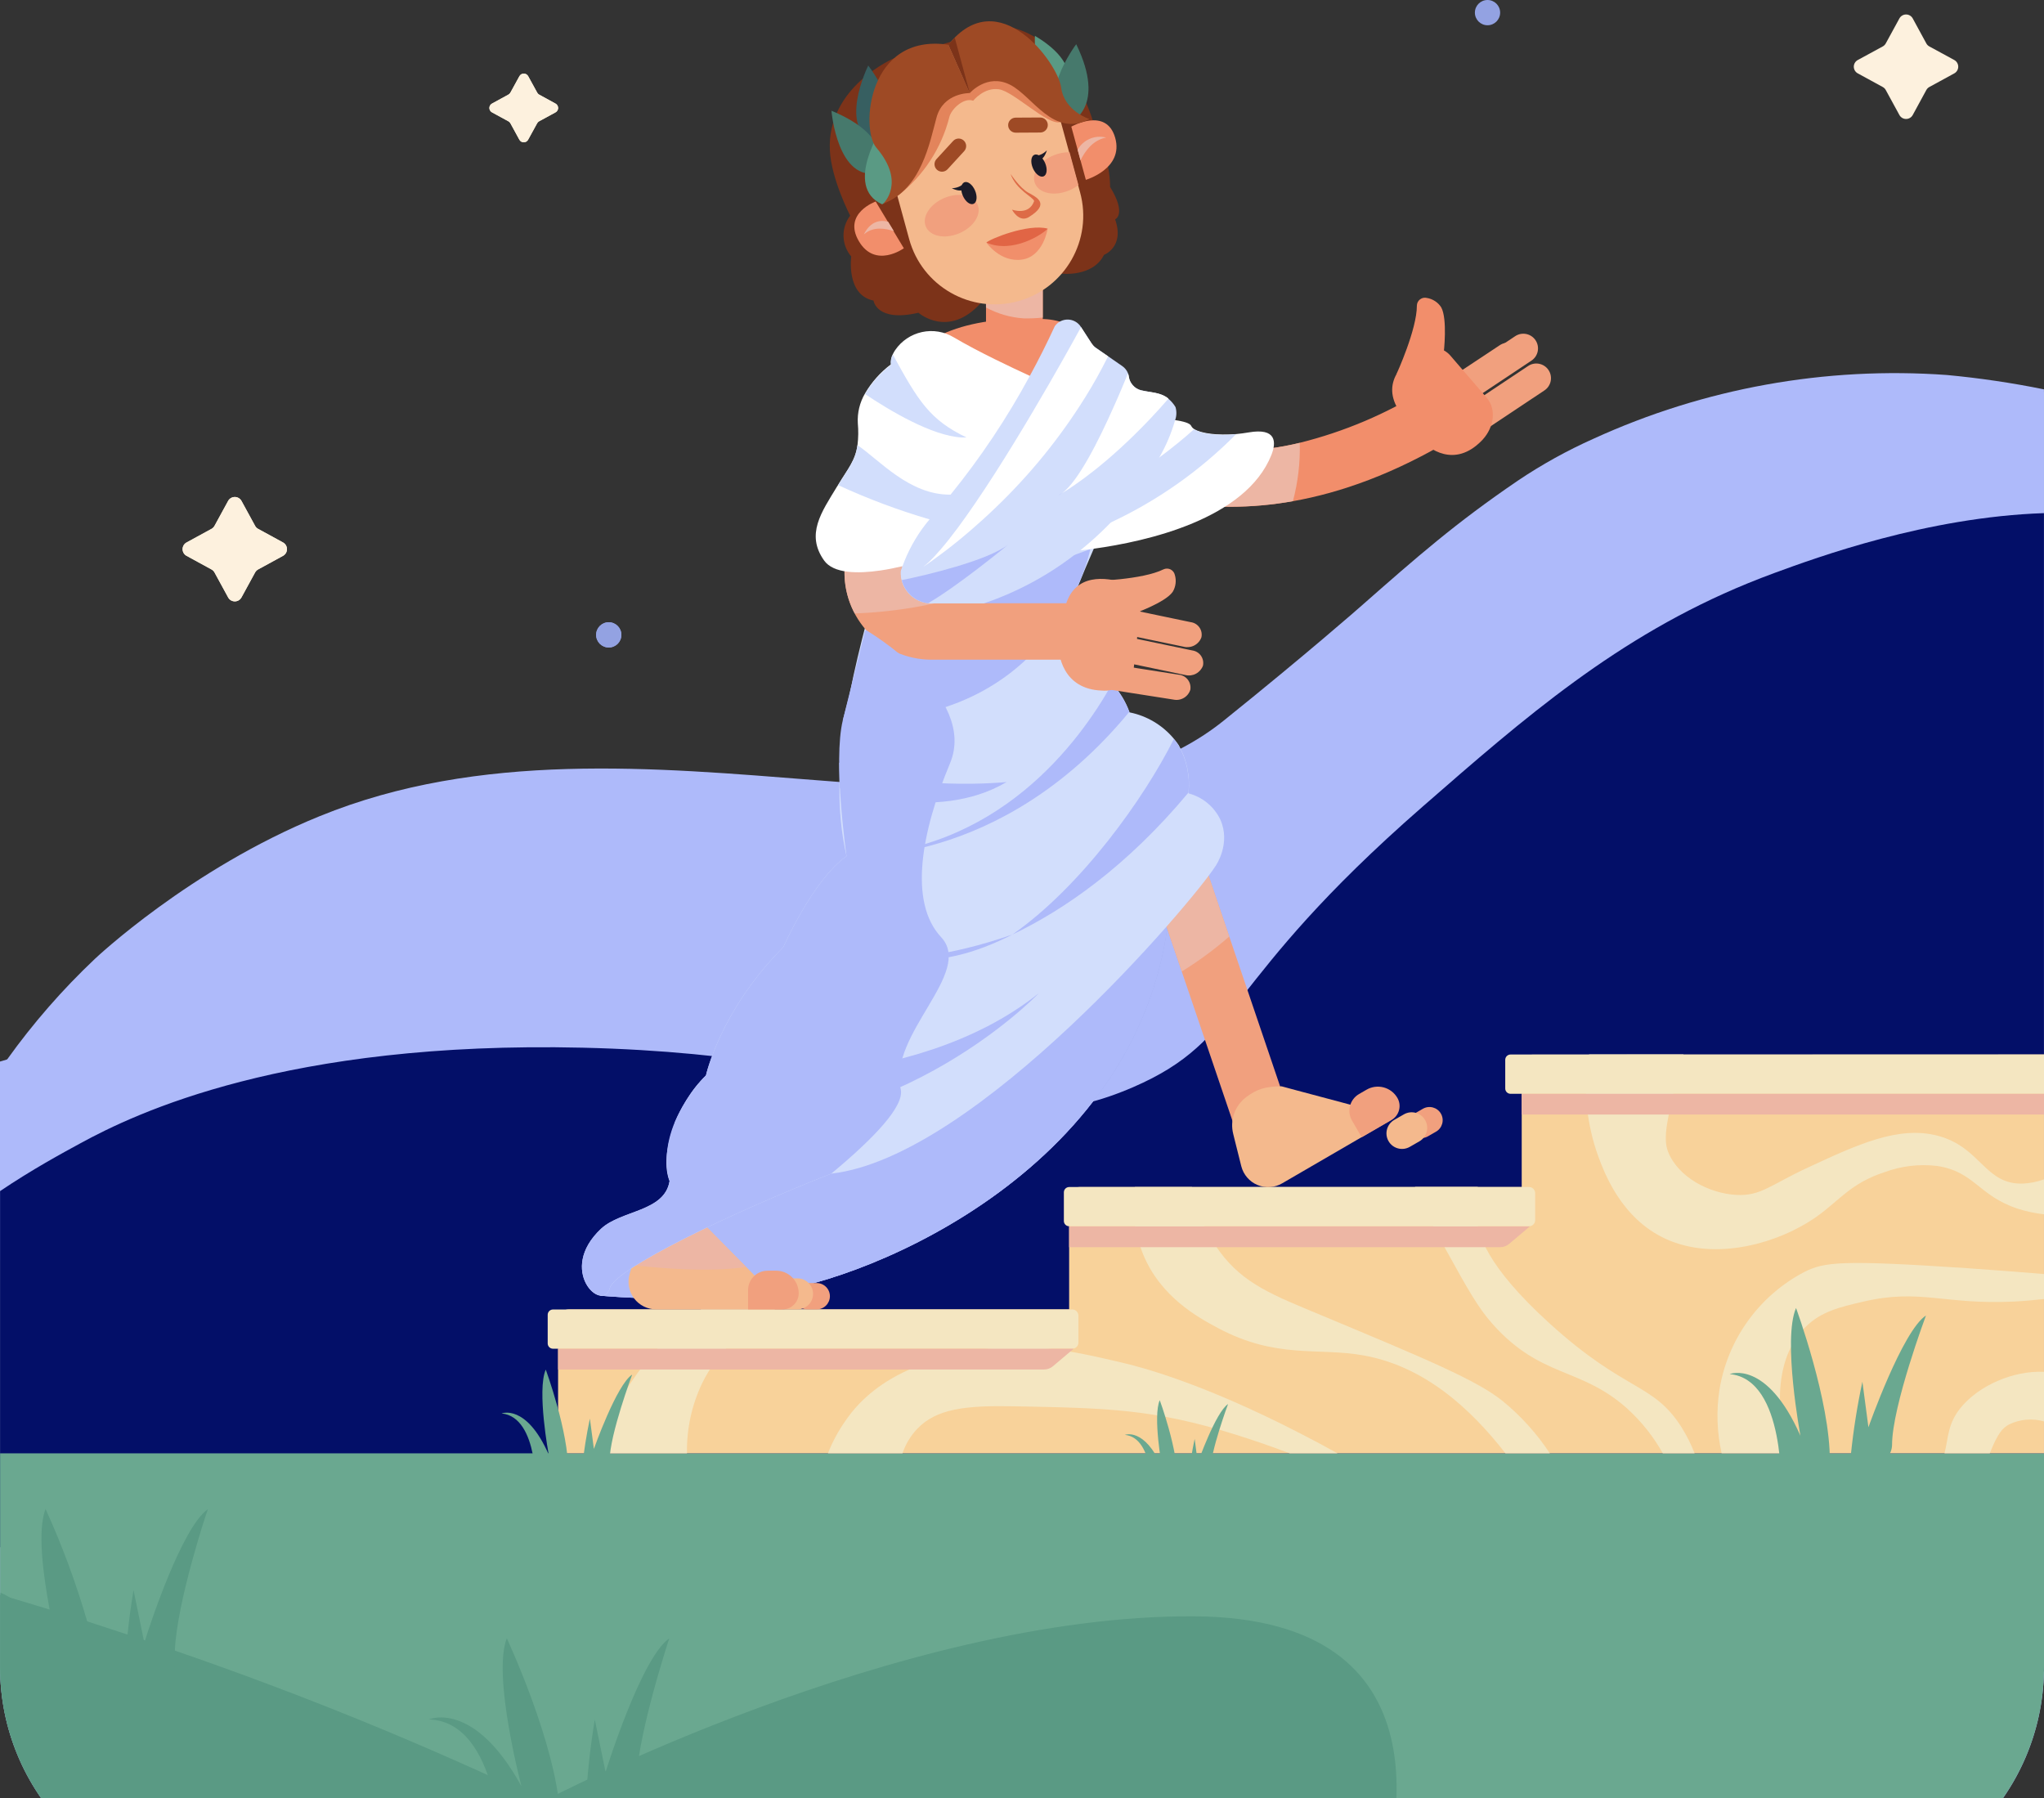 <svg width="299" height="263" viewBox="0 0 299 263" fill="none" xmlns="http://www.w3.org/2000/svg">
<rect x="0" y="0" width="299" height="263" fill="#333333" stroke="none"/>
<path d="M37.755 77.358L41.407 79.352C41.581 79.449 41.725 79.591 41.825 79.762C41.926 79.933 41.979 80.129 41.979 80.327C41.979 80.526 41.926 80.721 41.825 80.892C41.725 81.064 41.581 81.205 41.407 81.302L37.755 83.296C37.572 83.399 37.42 83.551 37.317 83.735L35.323 87.387C35.227 87.562 35.087 87.708 34.915 87.81C34.743 87.912 34.547 87.966 34.348 87.966C34.148 87.966 33.952 87.912 33.781 87.81C33.609 87.708 33.468 87.562 33.373 87.387L31.379 83.735C31.276 83.551 31.124 83.399 30.94 83.296L27.288 81.302C27.113 81.207 26.967 81.066 26.865 80.894C26.763 80.723 26.709 80.527 26.709 80.327C26.709 80.128 26.763 79.932 26.865 79.76C26.967 79.588 27.113 79.448 27.288 79.352L30.94 77.358C31.127 77.259 31.279 77.106 31.379 76.92L33.373 73.268C33.47 73.095 33.611 72.95 33.783 72.85C33.954 72.749 34.149 72.696 34.348 72.696C34.546 72.696 34.742 72.749 34.913 72.85C35.084 72.95 35.226 73.095 35.323 73.268L37.317 76.92C37.416 77.106 37.569 77.259 37.755 77.358Z" fill="#FDF1DE"/>
<path d="M78.857 13.836L81.26 15.151C81.376 15.213 81.473 15.306 81.54 15.419C81.608 15.533 81.644 15.662 81.644 15.794C81.644 15.925 81.608 16.055 81.54 16.168C81.473 16.281 81.376 16.374 81.26 16.436L78.857 17.744C78.736 17.812 78.638 17.913 78.572 18.036L77.257 20.432C77.195 20.548 77.102 20.645 76.989 20.712C76.876 20.779 76.747 20.815 76.615 20.815C76.483 20.815 76.354 20.779 76.241 20.712C76.127 20.645 76.035 20.548 75.972 20.432L74.665 18.036C74.597 17.913 74.496 17.811 74.372 17.744L71.969 16.436C71.853 16.374 71.757 16.281 71.689 16.168C71.622 16.055 71.586 15.925 71.586 15.794C71.586 15.662 71.622 15.533 71.689 15.419C71.757 15.306 71.853 15.213 71.969 15.151L74.372 13.836C74.496 13.769 74.597 13.667 74.665 13.544L75.979 11.148C76.042 11.032 76.135 10.935 76.248 10.868C76.361 10.8 76.49 10.765 76.622 10.765C76.754 10.765 76.883 10.8 76.996 10.868C77.109 10.935 77.202 11.032 77.265 11.148L78.58 13.544C78.643 13.665 78.739 13.767 78.857 13.836Z" fill="#FDF1DE"/>
<path d="M89.049 94.713C90.069 94.713 90.897 93.886 90.897 92.865C90.897 91.845 90.069 91.017 89.049 91.017C88.028 91.017 87.201 91.845 87.201 92.865C87.201 93.886 88.028 94.713 89.049 94.713Z" fill="#93A2E2"/>
<g style="mix-blend-mode:multiply">
<path d="M298.993 56.95V243.934C298.993 244.124 298.993 244.306 298.993 244.496C298.847 253.248 295.268 261.593 289.026 267.731C282.785 273.868 274.381 277.307 265.628 277.306H33.359C24.509 277.298 16.025 273.776 9.772 267.513C3.519 261.251 0.01 252.761 0.016 243.912V156.438C0.33 155.978 0.673 155.496 1.038 154.978C4.839 149.665 9.144 144.731 13.893 140.245C13.893 140.245 27.771 127.098 46.762 119.385C93.464 100.329 149.544 129.041 178.965 105.441C191.155 95.647 198.934 88.803 198.934 88.803C207.48 81.287 212.863 76.561 222.008 70.323C225.522 67.958 229.234 65.901 233.103 64.174C249.282 56.776 267.064 53.571 284.808 54.854C289.57 55.299 294.305 55.999 298.993 56.95Z" fill="#AEBAFA"/>
</g>
<g style="mix-blend-mode:multiply">
<path d="M298.992 57.315V178.423C289.722 186.288 279.818 193.373 269.381 199.605C176.619 254.385 47.455 213.556 0 184.267V155.277L1.023 154.977C8.027 152.932 16.273 150.989 24.629 149.017C37.229 146.052 52.385 142.443 69.915 144.138C83.558 145.431 92.813 149.331 101.373 154.174C115.455 162.15 127.668 172.675 154.459 178.277C172.398 182.046 184.983 184.69 197.728 178.496C219.334 167.993 214.995 144.898 236.783 110.569C242.393 101.664 248.704 93.22 255.657 85.319C267.117 72.456 282.528 59.301 298.992 57.315Z" fill="#AEBAFA"/>
</g>
<path d="M298.994 75.059V243.914C298.994 244.104 298.994 244.287 298.994 244.477C207.847 285.781 39.7 250.941 0.01 226.29V174.227C4.721 171.049 9.147 168.653 11.769 167.229C19.804 162.847 41.847 152.234 85.219 153.249C91.15 153.388 96.504 153.724 101.361 154.184C136.501 157.522 146.084 167.551 165.768 159.019C181.947 152 178.309 143.988 208.132 117.963C222.959 105.028 236.574 93.13 255.674 85.322C256.959 84.796 258.271 84.287 259.611 83.795C265.753 81.545 281.895 75.629 298.994 75.059Z" fill="#030F68"/>
<path d="M299 212.586V243.913C299 252.764 295.484 261.252 289.225 267.511C282.967 273.769 274.479 277.285 265.628 277.285H33.359C24.513 277.277 16.032 273.758 9.78 267.5C3.528 261.243 0.016 252.759 0.016 243.913V212.586H299Z" fill="#6AA890"/>
<path d="M201.608 277.284H33.381C24.531 277.282 16.044 273.765 9.788 267.507C3.531 261.248 0.016 252.761 0.016 243.911V233.262L1.287 233.635C2.974 234.131 4.939 234.723 7.21 235.424C8.89 235.943 10.731 236.513 12.695 237.141C14.551 237.74 16.52 238.385 18.605 239.076L20.978 239.872L21.161 239.931L25.543 241.428C43.939 247.752 61.964 255.104 79.535 263.45C79.535 263.45 131.328 236.176 174.67 236.425C212.87 236.637 204.193 269.49 201.608 277.284Z" fill="#5A9A84"/>
<path d="M73.333 271.082C73.333 271.082 73.063 251.829 62.742 251.507C62.742 251.507 69.316 248.586 76.284 261.295C76.284 261.295 71.989 245.094 74.136 239.638C74.136 239.638 81.375 255.13 81.915 265.356L85.67 264.026C85.874 259.836 86.32 255.661 87.006 251.522L88.584 259.198C88.584 259.198 93.777 242.465 97.904 239.653C97.904 239.653 92.703 255.32 93.076 261.923C93.448 268.526 73.333 271.082 73.333 271.082Z" fill="#5A9A84"/>
<path d="M25.581 241.408C25.581 241.963 25.581 242.489 25.581 242.964C25.947 249.537 5.86 252.138 5.86 252.138C5.86 252.138 5.685 239.407 0.068 234.476V232.957C0.508 233.143 0.933 233.363 1.339 233.614C3.53 234.936 6.145 237.508 8.811 242.379C8.811 242.379 8.001 239.334 7.263 235.433C6.299 230.32 5.451 223.812 6.664 220.723C9.087 226.044 11.12 231.534 12.748 237.15C13.63 240.18 14.197 243.294 14.443 246.44L18.197 245.111C18.197 245.111 18.299 242.533 18.657 239.085C18.862 237.098 19.146 234.82 19.534 232.592L21.031 239.896L21.111 240.283L21.214 239.954C21.944 237.61 26.64 223.338 30.424 220.745C30.227 221.132 25.888 234.301 25.581 241.408Z" fill="#5A9A84"/>
<path d="M37.755 77.358L41.407 79.352C41.581 79.449 41.725 79.591 41.825 79.762C41.926 79.933 41.979 80.129 41.979 80.327C41.979 80.526 41.926 80.721 41.825 80.892C41.725 81.064 41.581 81.205 41.407 81.302L37.755 83.296C37.572 83.399 37.42 83.551 37.317 83.735L35.323 87.387C35.227 87.562 35.087 87.708 34.915 87.81C34.743 87.912 34.547 87.966 34.348 87.966C34.148 87.966 33.952 87.912 33.781 87.81C33.609 87.708 33.468 87.562 33.373 87.387L31.379 83.735C31.276 83.551 31.124 83.399 30.94 83.296L27.288 81.302C27.113 81.207 26.967 81.066 26.865 80.894C26.763 80.723 26.709 80.527 26.709 80.327C26.709 80.128 26.763 79.932 26.865 79.76C26.967 79.588 27.113 79.448 27.288 79.352L30.94 77.358C31.127 77.259 31.279 77.106 31.379 76.92L33.373 73.268C33.47 73.095 33.611 72.95 33.783 72.85C33.954 72.749 34.149 72.696 34.348 72.696C34.546 72.696 34.742 72.749 34.913 72.85C35.084 72.95 35.226 73.095 35.323 73.268L37.317 76.92C37.416 77.106 37.569 77.259 37.755 77.358Z" fill="#FDF1DE"/>
<path d="M282.23 6.794L285.882 8.781C286.056 8.878 286.2 9.02 286.3 9.191C286.401 9.363 286.454 9.558 286.454 9.756C286.454 9.955 286.401 10.15 286.3 10.321C286.2 10.493 286.056 10.634 285.882 10.731L282.23 12.725C282.041 12.827 281.886 12.982 281.785 13.171L279.798 16.823C279.702 16.998 279.562 17.145 279.39 17.247C279.218 17.349 279.022 17.402 278.823 17.402C278.623 17.402 278.427 17.349 278.256 17.247C278.084 17.145 277.943 16.998 277.848 16.823L275.854 13.171C275.752 12.982 275.597 12.827 275.408 12.725L271.756 10.731C271.581 10.636 271.434 10.495 271.333 10.323C271.231 10.152 271.177 9.956 271.177 9.756C271.177 9.557 271.231 9.361 271.333 9.189C271.434 9.018 271.581 8.877 271.756 8.781L275.408 6.794C275.597 6.693 275.752 6.538 275.854 6.349L277.848 2.697C277.943 2.522 278.084 2.375 278.256 2.273C278.427 2.171 278.623 2.117 278.823 2.117C279.022 2.117 279.218 2.171 279.39 2.273C279.562 2.375 279.702 2.522 279.798 2.697L281.785 6.349C281.886 6.538 282.041 6.693 282.23 6.794Z" fill="#FDF1DE"/>
<path d="M78.857 13.836L81.26 15.151C81.376 15.213 81.473 15.306 81.54 15.419C81.608 15.533 81.644 15.662 81.644 15.794C81.644 15.925 81.608 16.055 81.54 16.168C81.473 16.281 81.376 16.374 81.26 16.436L78.857 17.744C78.736 17.812 78.638 17.913 78.572 18.036L77.257 20.432C77.195 20.548 77.102 20.645 76.989 20.712C76.876 20.779 76.747 20.815 76.615 20.815C76.483 20.815 76.354 20.779 76.241 20.712C76.127 20.645 76.035 20.548 75.972 20.432L74.665 18.036C74.597 17.913 74.496 17.811 74.372 17.744L71.969 16.436C71.853 16.374 71.757 16.281 71.689 16.168C71.622 16.055 71.586 15.925 71.586 15.794C71.586 15.662 71.622 15.533 71.689 15.419C71.757 15.306 71.853 15.213 71.969 15.151L74.372 13.836C74.496 13.769 74.597 13.667 74.665 13.544L75.979 11.148C76.042 11.032 76.135 10.935 76.248 10.868C76.361 10.8 76.49 10.765 76.622 10.765C76.754 10.765 76.883 10.8 76.996 10.868C77.109 10.935 77.202 11.032 77.265 11.148L78.58 13.544C78.643 13.665 78.739 13.767 78.857 13.836Z" fill="#FDF1DE"/>
<path d="M298.999 154.246V212.584H81.638V193.089C81.638 192.883 81.678 192.679 81.757 192.489C81.836 192.298 81.952 192.125 82.098 191.979C82.243 191.833 82.417 191.718 82.607 191.639C82.798 191.56 83.002 191.519 83.208 191.519H156.395V175.195C156.395 174.988 156.435 174.784 156.514 174.594C156.593 174.403 156.709 174.23 156.855 174.084C157.001 173.938 157.174 173.823 157.364 173.744C157.555 173.665 157.759 173.624 157.965 173.624H222.599V155.839C222.599 155.422 222.764 155.023 223.059 154.728C223.353 154.434 223.753 154.268 224.169 154.268L298.999 154.246Z" fill="#F8D29A"/>
<path d="M113.386 191.528C108.419 194.683 104.95 197.787 102.744 202.265C101.196 205.481 100.425 209.016 100.494 212.585H87.281C88.061 210.3 89.003 208.074 90.101 205.924C93.095 200.233 97.359 195.307 102.561 191.528H113.386Z" fill="#F4E6C1"/>
<path d="M195.654 212.585H188.664C186.144 211.629 183.464 210.694 180.63 209.81C168.702 206.092 161.953 205.961 148.448 205.705C141.29 205.566 136.995 206.019 134.139 209.036C133.188 210.055 132.464 211.265 132.014 212.585H121.116C121.755 210.937 122.591 209.372 123.607 207.925C128.508 200.621 137.156 198.678 141.246 197.824C149.792 196.042 156.585 197.539 163.991 199.285C166.226 199.803 175.407 202.024 190.286 209.715C192.112 210.657 193.938 211.621 195.654 212.585Z" fill="#F4E6C1"/>
<path d="M226.713 212.584H220.219C215.107 206.01 208.343 199.86 199.498 198.268C192.771 197.055 186.774 198.838 178.192 194.272C175.212 192.688 169.8 189.715 167.236 183.514C165.97 180.383 165.549 176.975 166.016 173.631H174.365C174.81 178.05 177.827 182.257 178.418 183.068C181.932 187.838 186.329 189.488 193.282 192.388C208.453 198.721 216.042 201.883 219.803 204.929C222.482 207.115 224.812 209.696 226.713 212.584Z" fill="#F4E6C1"/>
<path d="M247.892 212.584H243.239C241.863 210.123 240.094 207.902 238.002 206.011C231.188 199.926 225.447 201.628 218.362 193.696C216.244 191.329 214.71 188.583 211.708 183.156C209.965 180.061 208.39 176.874 206.989 173.61H216.17C216.01 175.947 215.849 176.802 216.032 178.387C216.273 180.468 217.259 185.026 226.681 193.586C237.842 203.724 241.83 202.212 245.986 208.786C246.739 209.99 247.377 211.261 247.892 212.584Z" fill="#F4E6C1"/>
<path d="M298.999 186.36V190.012C297.538 190.18 296.078 190.311 294.58 190.384C284.442 190.881 280.922 188.456 272.61 190.384C269.009 191.217 266.372 191.845 264.064 194.153C258.747 199.522 260.573 208.549 261.069 211.018C261.171 211.515 261.274 212.041 261.391 212.574H251.844C251.156 209.515 251.049 206.353 251.53 203.254C252.123 199.62 253.554 196.174 255.709 193.188C257.864 190.203 260.684 187.76 263.947 186.053C266.869 184.592 269.316 184.271 287.693 185.498C292.528 185.834 296.202 186.119 298.999 186.36Z" fill="#F4E6C1"/>
<path d="M298.999 200.662V207.915C297.298 207.429 295.478 207.587 293.887 208.36C292.944 208.871 292.243 209.624 291.067 212.582H284.442C285.041 210.259 284.873 208.243 286.897 205.811C289.563 202.634 294.515 200.457 298.999 200.662Z" fill="#F4E6C1"/>
<path d="M298.999 172.507V177.62C297.683 177.475 296.386 177.196 295.128 176.788C289.416 174.903 288.81 171.339 283.317 170.543C280.729 170.241 278.105 170.556 275.662 171.463C270.776 173.041 269.008 175.648 265.758 177.949C260.28 181.827 250.953 184.581 243.627 181.199C237.119 178.197 234.665 171.5 233.774 169.075C232.218 164.824 231.385 158.915 232.459 154.233H246.263C246.008 155.175 245.701 156.3 245.372 157.651C243.912 163.494 243.24 166.416 243.985 168.41C245.445 172.208 250.062 174.589 254.028 174.786C257.577 174.969 258.98 173.326 264.429 170.798C271.733 167.402 277.751 164.612 283.485 166.138C289.803 167.818 290.322 173.296 295.902 173.128C296.96 173.08 298.004 172.871 298.999 172.507Z" fill="#F4E6C1"/>
<path d="M220.964 154.246H299V159.995H220.964C220.758 159.995 220.561 159.913 220.416 159.768C220.271 159.623 220.189 159.426 220.189 159.221V155.028C220.189 154.926 220.208 154.824 220.246 154.73C220.285 154.635 220.342 154.549 220.414 154.476C220.486 154.403 220.571 154.345 220.666 154.306C220.76 154.267 220.861 154.246 220.964 154.246Z" fill="#F4E6C1"/>
<path d="M156.398 173.631H223.669C223.907 173.631 224.135 173.726 224.304 173.894C224.472 174.063 224.567 174.291 224.567 174.53V178.474C224.567 178.712 224.472 178.941 224.304 179.109C224.135 179.278 223.907 179.372 223.669 179.372H156.398C156.193 179.372 155.996 179.291 155.851 179.145C155.706 179 155.624 178.803 155.624 178.598V174.405C155.624 174.2 155.706 174.003 155.851 173.858C155.996 173.713 156.193 173.631 156.398 173.631Z" fill="#F4E6C1"/>
<path d="M80.892 191.543H156.855C157.093 191.543 157.321 191.638 157.49 191.806C157.658 191.975 157.753 192.203 157.753 192.442V196.386C157.753 196.624 157.658 196.853 157.49 197.021C157.321 197.19 157.093 197.284 156.855 197.284H80.892C80.687 197.284 80.49 197.203 80.345 197.058C80.2 196.912 80.118 196.715 80.118 196.51V192.318C80.118 192.112 80.2 191.915 80.345 191.77C80.49 191.625 80.687 191.543 80.892 191.543Z" fill="#F4E6C1"/>
<g style="mix-blend-mode:multiply">
<path d="M152.743 200.319H81.638V197.288H157.052L154.006 199.859C153.652 200.156 153.205 200.319 152.743 200.319Z" fill="#EDB6A4"/>
</g>
<g style="mix-blend-mode:multiply">
<path d="M223.783 179.395L220.737 181.966C220.381 182.265 219.931 182.428 219.466 182.427H156.396V179.395H223.783Z" fill="#EDB6A4"/>
</g>
<g style="mix-blend-mode:multiply">
<path d="M298.999 159.995H222.599V163.026H298.999V159.995Z" fill="#EDB6A4"/>
</g>
<path d="M78.372 218.246C78.372 218.246 78.861 207.29 73.376 206.75C73.376 206.75 76.97 205.289 80.264 212.754C80.264 212.754 78.511 203.375 79.833 200.337C79.833 200.337 83.178 209.401 83.127 215.259L85.165 214.609C85.415 212.224 85.79 209.854 86.29 207.509L86.874 211.943C86.874 211.943 90.19 202.55 92.476 201.067C92.476 201.067 89.197 209.832 89.175 213.63C89.153 217.428 78.372 218.246 78.372 218.246Z" fill="#6AA890"/>
<path d="M260.529 218.274C260.529 218.274 261.259 201.745 253.021 200.992C253.021 200.992 258.418 198.801 263.37 210.013C263.37 210.013 260.741 195.909 262.728 191.329C262.728 191.329 267.753 204.958 267.672 213.752L270.747 212.788C271.117 209.201 271.68 205.636 272.435 202.11L273.318 208.771C273.318 208.771 278.3 194.645 281.733 192.425C281.733 192.425 276.802 205.623 276.773 211.313C276.744 217.003 260.529 218.274 260.529 218.274Z" fill="#6AA890"/>
<path d="M168.496 218.965C168.496 218.965 168.883 210.28 164.552 209.886C164.552 209.886 167.393 208.739 169.993 214.626C169.993 214.626 168.613 207.212 169.65 204.809C169.65 204.809 172.294 211.967 172.258 216.591L173.864 216.087C174.063 214.2 174.361 212.325 174.756 210.47L175.216 213.969C175.216 213.969 177.838 206.555 179.642 205.379C179.642 205.379 177.049 212.318 177.034 215.305C177.02 218.293 168.496 218.965 168.496 218.965Z" fill="#6AA890"/>
<path d="M163.707 61.615C163.707 61.615 162.838 47.124 152.751 46.671C142.664 46.218 133.885 48.497 130.839 55.874C127.793 63.252 130.839 86.464 130.839 86.464L157.134 84.704L163.707 61.615Z" fill="#F28E6B"/>
<path d="M87.832 189.526C96.145 190.219 104.508 190.036 112.783 188.978C127.201 187.247 167.738 170.638 171.069 132.89C171.069 132.89 88.394 180.586 87.832 189.526Z" fill="#93A2E2"/>
<g style="mix-blend-mode:multiply">
<path d="M87.832 189.526C96.145 190.219 104.508 190.036 112.783 188.978C127.201 187.247 167.738 170.638 171.069 132.89C171.069 132.89 88.394 180.586 87.832 189.526Z" fill="#AEBAFA"/>
</g>
<g style="mix-blend-mode:multiply">
<path d="M87.832 189.526C96.145 190.219 104.508 190.036 112.783 188.978C127.201 187.247 167.738 170.638 171.069 132.89C171.069 132.89 88.394 180.586 87.832 189.526Z" fill="#AEBAFA"/>
</g>
<path d="M114.322 191.529H95.989C95.362 191.529 94.743 191.384 94.182 191.105C93.62 190.825 93.131 190.419 92.754 189.918C92.376 189.417 92.12 188.836 92.006 188.219C91.892 187.602 91.923 186.967 92.096 186.365L92.476 185.043L93.206 182.61L93.476 181.675C93.749 180.698 94.307 179.824 95.078 179.165C95.85 178.505 96.8 178.09 97.808 177.972C99.648 177.753 100.926 177.972 103.088 179.192L104.673 180.792L109.158 185.327L111.693 187.891C112.343 187.438 115.513 191.529 114.322 191.529Z" fill="#F4B98D"/>
<path d="M119.471 187.678H118.106C117.041 187.678 116.178 188.54 116.178 189.603C116.178 190.666 117.041 191.527 118.106 191.527H119.471C120.536 191.527 121.4 190.666 121.4 189.603C121.4 188.54 120.536 187.678 119.471 187.678Z" fill="#F1A07E"/>
<path d="M116.667 186.993H115.053C113.798 186.993 112.781 188.008 112.781 189.26C112.781 190.513 113.798 191.528 115.053 191.528H116.667C117.921 191.528 118.938 190.513 118.938 189.26C118.938 188.008 117.921 186.993 116.667 186.993Z" fill="#F4B98D"/>
<path d="M112.264 185.869H113.535C114.411 185.869 115.25 186.216 115.869 186.835C116.488 187.455 116.836 188.294 116.836 189.17C116.836 189.797 116.587 190.399 116.143 190.843C115.699 191.287 115.097 191.536 114.47 191.536H109.431V188.71C109.431 187.958 109.729 187.237 110.261 186.706C110.792 186.175 111.513 185.876 112.264 185.876V185.869Z" fill="#F1A07E"/>
<path d="M186.538 169.573C186.112 169.717 185.666 169.791 185.216 169.793C184.357 169.793 183.519 169.525 182.821 169.024C182.122 168.524 181.599 167.816 181.323 167.002L172.873 142.117L167.336 125.815C167.01 124.789 167.099 123.675 167.584 122.714C168.07 121.753 168.913 121.021 169.932 120.674C170.952 120.328 172.067 120.396 173.037 120.862C174.008 121.329 174.756 122.158 175.122 123.171L179.819 136.99L189.109 164.358C189.46 165.391 189.386 166.52 188.904 167.498C188.422 168.476 187.571 169.223 186.538 169.573Z" fill="#F1A07E"/>
<path d="M187.555 173.092L203.419 163.874C204.456 163.275 199.658 161.325 199.292 162.056L189.666 159.492L187.474 158.9C184.998 158.9 183.771 159.375 182.289 160.485C181.479 161.096 180.868 161.931 180.531 162.888C180.195 163.844 180.148 164.878 180.397 165.861L180.631 166.811L181.58 170.594C181.735 171.203 182.029 171.767 182.44 172.242C182.85 172.717 183.365 173.091 183.945 173.333C184.524 173.575 185.152 173.679 185.778 173.638C186.405 173.596 187.013 173.409 187.555 173.092Z" fill="#F4B98D"/>
<path d="M208.141 162.186L206.953 162.869C206.026 163.401 205.706 164.582 206.238 165.507C206.769 166.432 207.951 166.749 208.877 166.217L210.065 165.534C210.992 165.002 211.312 163.821 210.781 162.896C210.249 161.971 209.067 161.653 208.141 162.186Z" fill="#F1A07E"/>
<path d="M205.363 163.002L203.958 163.809C202.867 164.436 202.49 165.828 203.116 166.918C203.742 168.007 205.135 168.382 206.226 167.755L207.63 166.948C208.722 166.321 209.099 164.929 208.472 163.84C207.846 162.75 206.454 162.375 205.363 163.002Z" fill="#F4B98D"/>
<path d="M198.803 160.028L199.903 159.392C200.66 158.953 201.561 158.833 202.407 159.059C203.253 159.284 203.975 159.837 204.413 160.594C204.728 161.138 204.814 161.783 204.652 162.39C204.49 162.996 204.094 163.513 203.551 163.828L199.19 166.353L197.77 163.901C197.394 163.25 197.291 162.477 197.485 161.751C197.678 161.025 198.152 160.405 198.803 160.028Z" fill="#F1A07E"/>
<path d="M214.291 59.695C213.304 60.353 213.037 61.686 213.694 62.673C214.352 63.66 215.685 63.927 216.672 63.27L225.924 57.106C226.911 56.449 227.178 55.116 226.52 54.129C225.863 53.142 224.53 52.874 223.543 53.532L214.291 59.695Z" fill="#F1A07E"/>
<path d="M152.54 39.925V47.01C152.563 47.57 152.473 48.129 152.275 48.653C152.077 49.177 151.775 49.656 151.387 50.06C150.999 50.465 150.534 50.787 150.018 51.007C149.503 51.227 148.948 51.34 148.387 51.34C147.827 51.34 147.272 51.227 146.757 51.007C146.241 50.787 145.776 50.465 145.388 50.06C145 49.656 144.698 49.177 144.5 48.653C144.302 48.129 144.212 47.57 144.235 47.01V39.925H152.54Z" fill="#F28E6B"/>
<path d="M212.393 55.338C211.406 55.995 211.139 57.328 211.797 58.315C212.454 59.302 213.787 59.569 214.774 58.912L224.026 52.749C225.013 52.091 225.28 50.758 224.623 49.771C223.965 48.784 222.632 48.517 221.645 49.174L212.393 55.338Z" fill="#F1A07E"/>
<path d="M210.173 56.601C209.189 57.254 208.92 58.581 209.572 59.565C210.224 60.549 211.551 60.818 212.535 60.166L221.762 54.052C222.747 53.4 223.016 52.073 222.363 51.089C221.711 50.104 220.384 49.835 219.4 50.487L210.173 56.601Z" fill="#F1A07E"/>
<g style="mix-blend-mode:multiply">
<path d="M179.819 136.989C177.647 138.88 175.323 140.59 172.873 142.102L167.336 125.799C167.01 124.773 167.099 123.66 167.584 122.699C168.07 121.737 168.913 121.005 169.932 120.659C170.952 120.313 172.067 120.38 173.037 120.847C174.008 121.314 174.756 122.142 175.122 123.155L179.819 136.989Z" fill="#EDB6A4"/>
</g>
<g style="mix-blend-mode:multiply">
<path d="M152.537 39.925V46.454C151.613 46.551 150.684 46.59 149.755 46.571C147.821 46.444 145.937 45.901 144.233 44.978V41.02L152.537 39.925Z" fill="#EDB6A4"/>
</g>
<path d="M204.297 54.683C204.297 54.683 207.27 48.205 207.262 44.713C207.264 44.535 207.305 44.36 207.384 44.201C207.463 44.041 207.577 43.902 207.718 43.793C207.859 43.684 208.022 43.608 208.196 43.571C208.37 43.535 208.55 43.538 208.723 43.581C209.149 43.65 209.555 43.807 209.916 44.042C210.277 44.277 210.585 44.586 210.819 44.947C211.769 46.649 211.192 51.594 211.192 51.594L204.297 54.683Z" fill="#F28E6B"/>
<g style="mix-blend-mode:multiply">
<path d="M109.13 185.327C103.593 186.146 96.246 185.488 92.477 185.043L93.207 182.61L93.477 181.675C93.75 180.698 94.308 179.824 95.079 179.165C95.85 178.505 96.801 178.09 97.808 177.972C99.649 177.753 100.927 177.972 103.089 179.192L104.674 180.792L109.13 185.327Z" fill="#EDB6A4"/>
</g>
<path d="M207.648 64.17C209.006 65.696 212.76 68.494 216.719 64.484C216.8 64.396 216.88 64.316 216.953 64.228C218.487 62.519 218.969 59.904 217.464 58.166L212.169 52.023C211.675 51.444 210.996 51.055 210.247 50.921C209.498 50.788 208.727 50.919 208.064 51.292C205.456 52.753 202.053 55.675 204.485 59.816L207.648 64.17Z" fill="#F28E6B"/>
<path d="M177.804 126.691C174.502 131.87 142.847 169.274 121.606 171.67C106.706 177.513 90.053 185.547 89.206 188.418C88.11 192.128 81.434 185.818 87.927 179.733C90.944 176.958 97.204 177.279 97.949 172.758C96.371 168.909 98.986 161.378 103.266 157.31C103.266 157.31 105.34 147.815 114.587 138.538C114.587 138.538 118.911 128.7 123.834 125.23C120.708 111.754 125.244 96.577 128.845 83.152L163.707 72.02C161.596 76.505 155.592 89.93 154.862 93.757C157.55 95.634 160.522 97.541 162.692 99.988C163.789 101.185 164.642 102.584 165.204 104.107C165.204 104.107 165.204 104.173 165.241 104.202C167.782 104.712 170.071 106.079 171.727 108.073C171.971 108.365 172.201 108.67 172.413 108.986C173.59 111.072 174.1 113.468 173.874 115.852V116.057C174.885 116.32 175.825 116.802 176.628 117.469C177.432 118.135 178.08 118.969 178.527 119.913C180.053 123.397 177.913 126.538 177.804 126.691Z" fill="#D2DEFC"/>
<g style="mix-blend-mode:multiply">
<path d="M165.188 104.135C146.197 127.194 123.832 125.222 123.832 125.222C145.941 124.856 157.913 108.539 162.675 100.015C163.772 101.213 164.625 102.612 165.188 104.135Z" fill="#AEBAFA"/>
</g>
<path d="M130.801 8.51C130.801 8.51 120.948 12.681 121.394 21.986C121.591 26.186 124.366 31.547 124.366 31.547C123.707 32.41 123.362 33.472 123.39 34.558C123.418 35.644 123.817 36.687 124.52 37.515C124.52 37.515 123.731 43.153 127.777 43.964C127.777 43.964 128.201 47.178 134.351 45.746C134.351 45.746 138.733 49.61 143.51 44.285C148.287 38.961 153.634 38.099 153.634 38.099L155.299 40.027C155.299 40.027 159.857 40.568 161.493 37.281C161.493 37.281 164.546 36.134 163.122 32.088C163.122 32.088 164.853 31.357 162.391 27.347C162.375 25.419 162.004 23.51 161.296 21.716C160.784 20.546 160.349 19.343 159.996 18.115C159.996 18.115 156.533 5.121 146.943 3.836L130.801 8.51Z" fill="#7C3319"/>
<path d="M132.216 36.315L128.097 29.479C128.097 29.479 123.24 31.203 125.636 35.278C128.031 39.353 132.216 36.315 132.216 36.315Z" fill="#F28E6B"/>
<g style="mix-blend-mode:multiply">
<path d="M126.376 34.292C126.376 34.292 127.384 31.736 129.925 32.438L130.758 33.81C129.524 33.401 127.683 33.08 126.376 34.292Z" fill="#EDB6A4"/>
</g>
<path d="M158.84 26.304L156.715 18.526C156.715 18.526 161.827 15.605 163.127 20.14C164.427 24.676 158.84 26.304 158.84 26.304Z" fill="#F28E6B"/>
<g style="mix-blend-mode:multiply">
<path d="M161.813 20.123C161.018 19.915 160.176 19.977 159.42 20.3C158.664 20.622 158.036 21.187 157.636 21.905L158.059 23.46C158.658 22.212 159.834 20.473 161.813 20.123Z" fill="#EDB6A4"/>
</g>
<path d="M132.992 34.969C134.877 41.877 142.004 45.948 148.91 44.063C155.815 42.178 159.884 35.05 157.999 28.142L154.603 15.706C152.718 8.798 145.591 4.727 138.685 6.612C131.78 8.498 127.711 15.626 129.596 22.533L132.992 34.969Z" fill="#F4B98D"/>
<path d="M156.247 27.909C156.793 27.707 157.301 27.416 157.752 27.048L156.452 22.264C155.679 22.26 154.912 22.406 154.195 22.695C152.077 23.527 150.828 25.368 151.391 26.807C151.953 28.245 154.129 28.749 156.247 27.909Z" fill="#F1A07E"/>
<path d="M140.31 34.129C142.402 33.246 143.611 31.374 143.009 29.947C142.407 28.52 140.223 28.078 138.13 28.961C136.038 29.843 134.83 31.716 135.432 33.143C136.034 34.57 138.218 35.011 140.31 34.129Z" fill="#F1A07E"/>
<path d="M152.665 25.793C153.157 25.58 153.251 24.702 152.875 23.832C152.499 22.962 151.795 22.429 151.303 22.642C150.81 22.855 150.716 23.733 151.092 24.603C151.468 25.473 152.172 26.006 152.665 25.793Z" fill="#1B1B28"/>
<path d="M142.416 29.817C142.908 29.605 143.002 28.727 142.626 27.857C142.25 26.987 141.546 26.454 141.054 26.667C140.561 26.88 140.467 27.758 140.843 28.628C141.219 29.498 141.923 30.03 142.416 29.817Z" fill="#1B1B28"/>
<path d="M147.828 25.439C147.828 25.439 149.194 27.521 150.45 28.2C151.706 28.879 153.612 29.821 150.523 31.742C149.062 32.655 148.033 30.661 148.033 30.661C148.033 30.661 150.494 31.603 151.275 29.419C151.21 28.85 148.646 27.813 147.828 25.439Z" fill="#DD6B47"/>
<path d="M141.159 26.698C140.91 26.958 140.611 27.166 140.28 27.309C139.949 27.453 139.592 27.527 139.231 27.53C139.231 27.53 140.385 28.151 140.962 27.713C141.042 27.659 141.11 27.59 141.163 27.51C141.216 27.43 141.253 27.34 141.272 27.246C141.29 27.152 141.289 27.055 141.27 26.961C141.251 26.867 141.213 26.777 141.159 26.698Z" fill="#1B1B28"/>
<path d="M151.209 22.825C151.57 22.822 151.927 22.746 152.259 22.602C152.59 22.457 152.889 22.248 153.137 21.985C153.137 21.985 152.801 23.256 152.093 23.38C151.998 23.403 151.9 23.407 151.804 23.391C151.708 23.375 151.616 23.34 151.534 23.288C151.452 23.237 151.381 23.169 151.325 23.09C151.269 23.01 151.23 22.92 151.209 22.825Z" fill="#1B1B28"/>
<path d="M138.612 24.757L141.041 22.11C141.453 21.662 141.425 20.965 140.977 20.555C140.53 20.144 139.834 20.175 139.422 20.624L136.992 23.271C136.58 23.719 136.609 24.416 137.056 24.826C137.503 25.237 138.2 25.206 138.612 24.757Z" fill="#9E4A25"/>
<path d="M152.164 17.187L148.571 17.208C147.962 17.212 147.471 17.707 147.474 18.314C147.478 18.921 147.975 19.41 148.584 19.406L152.177 19.385C152.786 19.381 153.277 18.886 153.273 18.279C153.269 17.672 152.773 17.183 152.164 17.187Z" fill="#9E4A25"/>
<path d="M144.292 35.483C144.292 35.483 146.293 38.404 149.47 37.974C152.647 37.543 153.253 33.446 153.253 33.446L144.292 35.483Z" fill="#F18F6B"/>
<path d="M155.904 13.321C155.904 13.321 158.519 9.48 151.391 5.244C151.391 5.244 150.836 13.803 155.904 13.321Z" fill="#5A9A84"/>
<path d="M156.592 17.882C156.592 17.882 161.916 15.691 157.432 6.466C157.432 6.466 151.026 14.931 156.592 17.882Z" fill="#46796C"/>
<path d="M131.33 28.641C135.058 25.756 137.712 21.706 138.868 17.137C139.145 15.968 140.971 14.215 142.359 14.734C142.359 14.734 143.944 12.732 146.135 13.061C148.327 13.39 153.279 18.415 155.105 17.86C156.931 17.305 149.933 10.059 149.831 10.169C149.729 10.278 143.367 9.76 143.367 9.76L136.669 14.872L133.485 17.064L131.33 28.641Z" fill="#E3845B"/>
<path d="M153.253 33.446C152.566 34.235 148.141 37.156 144.292 35.484C144.774 34.965 150.419 32.665 153.253 33.446Z" fill="#E16545"/>
<path d="M138.734 6.545L141.861 13.615C141.861 13.615 144.395 10.693 147.755 12.395C151.115 14.097 154.022 20.181 159.376 17.42C159.376 17.42 155.672 16.266 155.22 12.775C154.767 9.284 146.097 -2.702 138.734 6.545Z" fill="#9E4A25"/>
<path d="M128.309 20.962C128.309 20.962 133.13 17.829 127.009 9.582C127.009 9.582 122.291 19.099 128.309 20.962Z" fill="#375F61"/>
<path d="M128.609 25.272C128.609 25.272 131.121 20.102 121.627 16.202C121.627 16.202 122.496 26.784 128.609 25.272Z" fill="#46796C"/>
<path d="M129.04 29.887C129.04 29.887 134.219 27.375 129.157 18.442C129.157 18.442 123.299 27.287 129.04 29.887Z" fill="#5A9A84"/>
<path d="M138.735 6.543L141.861 13.614C141.861 13.614 138.004 13.526 137.004 17.164C136.003 20.801 134.813 27.681 129.196 29.792C129.196 29.792 132.592 26.717 128.173 21.575C125.887 18.895 126.873 4.805 138.735 6.543Z" fill="#9E4A25"/>
<path d="M138.734 6.553L141.86 13.615L139.662 5.501L138.734 6.553Z" fill="#7C3319"/>
<path d="M212.687 64.051C203.981 69.325 196.056 72.085 189.132 73.312C186.128 73.85 183.082 74.124 180.031 74.13C176.516 74.138 173.012 73.746 169.586 72.962C167.559 72.485 165.567 71.868 163.626 71.114C159.405 69.529 155.491 67.226 152.056 64.307C151.619 63.965 151.256 63.538 150.989 63.052C150.721 62.567 150.555 62.032 150.499 61.48C150.444 60.928 150.5 60.371 150.666 59.842C150.831 59.312 151.102 58.822 151.462 58.4C151.822 57.978 152.263 57.633 152.76 57.386C153.256 57.139 153.798 56.995 154.351 56.963C154.905 56.931 155.459 57.011 155.981 57.198C156.503 57.386 156.982 57.677 157.388 58.054L157.52 58.164C161.562 61.501 166.342 63.825 171.463 64.942L172.142 65.095C178.089 66.323 184.234 66.21 190.132 64.767C196.606 63.161 202.786 60.543 208.444 57.01C209.375 56.474 210.48 56.323 211.521 56.592C212.561 56.86 213.456 57.525 214.013 58.444C214.569 59.364 214.744 60.465 214.499 61.511C214.254 62.558 213.609 63.467 212.702 64.044L212.687 64.051Z" fill="#F28E6B"/>
<g style="mix-blend-mode:multiply">
<path d="M159.485 80.331C159.485 80.331 154.453 106.465 123.286 105.369L126.726 92.222L159.485 80.331Z" fill="#AEBAFA"/>
</g>
<path d="M162.486 92.383C162.486 93.473 162.053 94.519 161.282 95.29C160.511 96.062 159.465 96.495 158.374 96.495H136.25C134.449 96.494 132.669 96.11 131.027 95.37C129.385 94.63 127.92 93.549 126.727 92.2C125.533 90.851 124.64 89.264 124.106 87.544C123.572 85.824 123.41 84.01 123.629 82.223C123.665 81.958 123.724 81.696 123.804 81.441L126.266 73.969L132.664 54.511C133.005 53.475 133.744 52.616 134.717 52.124C135.2 51.881 135.725 51.735 136.264 51.694C136.803 51.654 137.344 51.72 137.857 51.889C138.37 52.058 138.845 52.326 139.255 52.678C139.664 53.031 140 53.46 140.244 53.943C140.487 54.425 140.633 54.95 140.674 55.489C140.714 56.028 140.648 56.569 140.479 57.082L134.263 75.971L133.336 78.797L131.765 83.567C131.738 84.001 131.777 84.437 131.882 84.859C132.106 85.746 132.594 86.544 133.282 87.148C133.969 87.752 134.823 88.133 135.732 88.241C135.904 88.252 136.077 88.252 136.25 88.241H158.374C158.917 88.241 159.454 88.349 159.955 88.557C160.455 88.766 160.91 89.071 161.292 89.456C161.675 89.841 161.977 90.298 162.182 90.8C162.387 91.302 162.49 91.84 162.486 92.383Z" fill="#F1A07E"/>
<g style="mix-blend-mode:multiply">
<path d="M189.132 73.303C186.128 73.841 183.083 74.115 180.031 74.121C176.516 74.129 173.012 73.737 169.586 72.953C167.559 72.479 165.568 71.864 163.626 71.112C161.895 69.418 160.851 68.191 160.851 68.191L172.143 65.108C178.089 66.335 184.235 66.223 190.133 64.779C190.209 67.654 189.872 70.525 189.132 73.303Z" fill="#EDB6A4"/>
</g>
<g style="mix-blend-mode:multiply">
<path d="M136.659 88.27C132.834 89.1 128.943 89.589 125.031 89.731C123.8 87.422 123.31 84.79 123.629 82.193C123.666 81.928 123.724 81.666 123.804 81.411L126.266 73.939C128.355 74.385 131.305 75.064 134.264 75.941L133.336 78.767L131.766 83.537C131.738 83.971 131.778 84.407 131.883 84.83C132.107 85.716 132.595 86.514 133.282 87.118C133.969 87.722 134.823 88.103 135.732 88.211C135.904 88.222 136.078 88.222 136.25 88.211L136.659 88.27Z" fill="#EDB6A4"/>
</g>
<path d="M185.983 66.547C182.215 75.969 167.723 79.198 159.981 80.264L158.016 80.505C156.139 80.71 154.978 80.761 154.978 80.761L139.362 81.761C138.31 81.827 137.265 81.929 136.228 82.076L135.921 82.119C134.607 82.302 133.307 82.55 132.014 82.85H131.875C130.947 83.069 129.881 83.288 128.771 83.449C125.513 83.923 121.927 83.923 120.554 81.988C117.822 78.16 120.196 74.881 122.38 71.273C122.453 71.149 122.526 71.032 122.606 70.915C124.067 68.504 125.126 67.365 125.44 65.072C125.565 64.027 125.58 62.972 125.484 61.924C125.394 60.39 125.763 58.864 126.543 57.541C127.51 55.885 128.799 54.44 130.334 53.29C130.263 52.769 130.363 52.238 130.619 51.778C130.717 51.578 130.829 51.385 130.955 51.201C131.876 49.857 133.277 48.916 134.87 48.571C136.463 48.226 138.127 48.503 139.522 49.346C143.174 51.501 148.068 53.794 150.646 54.977C151.757 55.489 152.451 55.795 152.451 55.795L153.429 56.146L158.769 58.06L162.925 59.52L167.49 61.164H168.278C169.485 61.197 170.69 61.292 171.887 61.449C173.07 61.624 174.078 61.887 174.253 62.303C174.352 62.495 174.504 62.655 174.691 62.764C175.692 63.399 178.059 63.713 180.819 63.494C181.411 63.443 182.017 63.355 182.638 63.253C186.765 62.537 186.707 64.721 185.983 66.547Z" fill="white"/>
<path d="M180.821 63.508C175.522 68.863 169.315 73.235 162.488 76.421C162.159 76.568 161.838 76.714 161.502 76.845C156.645 78.839 150.736 78.868 144.973 77.992C144.001 77.846 143.037 77.671 142.051 77.481L140.152 77.072C138.691 76.736 137.326 76.341 135.974 75.969C131.4 74.629 126.93 72.954 122.601 70.958C124.061 68.548 125.12 67.408 125.435 65.115C128.663 67.306 133.045 72.419 139.035 72.353C140.211 72.813 141.409 73.23 142.621 73.58C143.585 73.865 144.549 74.113 145.543 74.311C147.053 74.632 148.587 74.83 150.13 74.902C156.645 75.165 163.861 71.141 169.566 66.933C171.479 65.516 173.218 64.085 174.678 62.785C175.694 63.45 178.06 63.764 180.821 63.508Z" fill="#D2DEFC"/>
<path d="M171.887 61.497C171.336 63.407 170.553 65.241 169.557 66.961C167.62 70.404 165.246 73.584 162.494 76.419C162.034 76.894 161.567 77.362 161.07 77.829C160.12 78.742 159.113 79.626 158.032 80.495C153.817 83.898 149.035 86.528 143.905 88.267H136.251C135.613 88.27 134.983 88.137 134.401 87.874C133.82 87.612 133.303 87.228 132.884 86.747C132.496 86.317 132.198 85.814 132.006 85.267C131.814 84.72 131.733 84.141 131.766 83.563L131.832 83.358L132.007 82.847C132.102 82.577 132.212 82.299 132.321 82.029C133.211 79.831 134.444 77.787 135.973 75.974C136.105 75.813 136.243 75.653 136.382 75.499C137.278 74.481 138.162 73.439 139.034 72.373C143.438 66.948 147.326 61.123 150.647 54.975C151.928 52.633 153.145 50.21 154.299 47.707C154.517 47.402 154.807 47.154 155.142 46.986C155.478 46.818 155.85 46.735 156.225 46.743C156.6 46.752 156.968 46.852 157.295 47.036C157.623 47.219 157.901 47.48 158.105 47.795L159.675 50.22C159.837 50.469 160.045 50.685 160.288 50.855L162.071 52.097L164.182 53.558C164.553 53.818 164.84 54.181 165.007 54.602C165.074 54.769 165.118 54.943 165.138 55.121C165.203 55.573 165.401 55.995 165.708 56.333C166.011 56.687 166.413 56.942 166.862 57.064C168.396 57.451 169.725 57.363 170.901 58.313C171.318 58.66 171.673 59.075 171.953 59.54C172.147 60.182 172.124 60.87 171.887 61.497Z" fill="#D2DEFC"/>
<path d="M158.989 98.432V98.468C158.953 98.723 158.97 98.983 159.038 99.231C159.106 99.479 159.224 99.711 159.385 99.912C159.545 100.113 159.745 100.279 159.972 100.4C160.2 100.521 160.449 100.594 160.705 100.616L171.661 102.332C172.181 102.443 172.723 102.354 173.181 102.083C173.638 101.813 173.977 101.38 174.13 100.871V100.835C174.166 100.58 174.149 100.321 174.081 100.072C174.013 99.824 173.895 99.593 173.734 99.391C173.574 99.191 173.374 99.024 173.147 98.903C172.92 98.782 172.67 98.709 172.414 98.688L161.458 96.971C160.938 96.862 160.397 96.952 159.94 97.222C159.483 97.493 159.144 97.924 158.989 98.432Z" fill="#F1A07E"/>
<g style="mix-blend-mode:multiply">
<path d="M147.442 79.696C146.916 80.126 140.043 85.758 135.756 88.241C134.847 88.133 133.993 87.752 133.306 87.148C132.618 86.544 132.13 85.746 131.906 84.859C135.478 84.129 144.272 82.069 147.442 79.696Z" fill="#AEBAFA"/>
</g>
<path d="M160.983 94.25V94.287C160.935 94.535 160.938 94.79 160.992 95.036C161.046 95.283 161.149 95.516 161.296 95.721C161.443 95.926 161.631 96.099 161.847 96.229C162.063 96.359 162.303 96.444 162.554 96.478L173.407 98.742C173.928 98.867 174.476 98.797 174.948 98.545C175.42 98.294 175.784 97.878 175.971 97.376C176.026 97.126 176.028 96.866 175.977 96.615C175.927 96.363 175.824 96.124 175.677 95.914C175.529 95.704 175.339 95.527 175.12 95.394C174.9 95.261 174.655 95.175 174.401 95.141L163.547 92.877C163.026 92.753 162.477 92.824 162.004 93.077C161.532 93.33 161.169 93.748 160.983 94.25Z" fill="#F1A07E"/>
<path d="M160.757 90.053V90.105C160.702 90.356 160.7 90.615 160.75 90.867C160.801 91.118 160.903 91.357 161.051 91.567C161.199 91.777 161.388 91.954 161.608 92.087C161.828 92.22 162.072 92.306 162.327 92.34L173.181 94.604C173.702 94.728 174.251 94.657 174.723 94.404C175.196 94.151 175.559 93.734 175.744 93.231C175.799 92.98 175.801 92.721 175.751 92.47C175.7 92.219 175.597 91.981 175.45 91.771C175.302 91.562 175.112 91.385 174.893 91.253C174.673 91.121 174.428 91.036 174.174 91.003L163.32 88.739C162.806 88.611 162.263 88.674 161.792 88.915C161.321 89.157 160.953 89.561 160.757 90.053Z" fill="#F1A07E"/>
<path d="M159.974 84.991C159.974 84.991 167.102 84.823 170.199 83.281C170.36 83.206 170.535 83.168 170.712 83.169C170.889 83.17 171.064 83.211 171.223 83.289C171.382 83.367 171.522 83.48 171.631 83.619C171.741 83.758 171.818 83.919 171.857 84.092C171.981 84.505 172.017 84.939 171.963 85.367C171.909 85.795 171.766 86.207 171.543 86.576C170.433 88.175 165.7 89.819 165.7 89.819L159.974 84.991Z" fill="#F1A07E"/>
<path d="M154.861 93.753C154.671 95.783 155.511 100.816 161.171 101.013C162.175 101.106 163.181 100.856 164.024 100.304C164.868 99.752 165.499 98.931 165.817 97.975L166.839 88.801C166.925 88.037 166.743 87.267 166.323 86.623C165.903 85.98 165.272 85.502 164.539 85.273C161.683 84.382 157.293 83.87 155.905 88.465L154.861 93.753Z" fill="#F1A07E"/>
<g style="mix-blend-mode:multiply">
<path d="M138.968 111.656C134.856 121.495 132.825 131.888 137.668 137.081C142.511 142.275 129.875 151.295 131.759 159.315C132.329 161.755 127.961 166.393 121.599 171.673C106.706 177.517 90.046 185.551 89.206 188.414C88.11 192.125 81.434 185.814 87.927 179.73C90.849 176.998 97.225 177.268 97.949 172.762C97.949 172.762 95.268 165.881 103.266 157.314C103.266 157.314 105.34 147.818 114.587 138.535C114.587 138.535 118.911 128.696 123.834 125.234C123.834 125.234 121.826 111.357 123.286 105.367C124.017 102.446 125.346 97.041 126.537 92.308L126.727 92.198C126.727 92.198 143.088 101.788 138.968 111.656Z" fill="#AEBAFA"/>
</g>
<g style="mix-blend-mode:multiply">
<path d="M131.759 140.181C131.759 140.181 138.464 140.078 148.098 136.697C142.678 139.48 137.025 141.013 131.759 140.181Z" fill="#AEBAFA"/>
</g>
<g style="mix-blend-mode:multiply">
<path d="M173.897 115.88C164.723 126.895 155.527 133.147 148.099 136.697C158.134 129.7 167.359 116.801 171.713 108.102C171.957 108.394 172.186 108.699 172.399 109.015C173.576 111.1 174.086 113.496 173.86 115.88H173.897Z" fill="#AEBAFA"/>
</g>
<g style="mix-blend-mode:multiply">
<path d="M151.939 145.299C151.318 145.942 129.53 168.307 98.663 164.29C99.761 161.697 101.328 159.33 103.287 157.307C103.287 157.307 133.175 160.28 151.939 145.299Z" fill="#AEBAFA"/>
</g>
<g style="mix-blend-mode:multiply">
<path d="M147.251 114.39C136.777 120.591 122.87 115.288 122.87 115.288C122.805 114.046 122.761 112.775 122.761 111.556C132.68 115.909 147.251 114.39 147.251 114.39Z" fill="#AEBAFA"/>
</g>
<path d="M140.662 63.991C136.324 63.75 130.166 60.069 126.536 57.637C127.503 55.981 128.792 54.535 130.327 53.386C130.256 52.864 130.356 52.334 130.612 51.874C134.344 58.696 136.024 61.42 141.385 63.991H140.662Z" fill="#D2DEFC"/>
<path d="M162.091 52.122C161.053 54.211 159.946 56.198 158.767 58.082C155.057 64.046 150.607 69.516 145.525 74.363C144.32 75.524 143.166 76.554 142.063 77.511C140.96 78.468 140.105 79.162 139.229 79.856C138.082 80.761 137.038 81.506 136.234 82.098C135.796 82.412 135.409 82.682 135.08 82.901C135.35 82.682 135.635 82.427 135.927 82.171C136.439 81.674 136.986 81.083 137.556 80.418C138.389 79.461 139.258 78.351 140.164 77.131C140.96 76.05 141.785 74.882 142.625 73.654C146.409 68.125 150.433 61.391 153.435 56.198C156.225 51.362 158.132 47.849 158.132 47.849L159.702 50.274C159.864 50.523 160.072 50.739 160.316 50.91L162.091 52.122Z" fill="white"/>
<g style="mix-blend-mode:multiply">
<path d="M154.771 72.464L155.384 72.106C155.196 72.252 154.99 72.372 154.771 72.464Z" fill="#AEBAFA"/>
</g>
<path d="M170.929 58.302C170.028 59.34 169.147 60.313 168.285 61.224C162.018 67.841 157.117 71.077 155.394 72.114C157.738 70.383 160.704 64.482 162.895 59.551C163.742 57.674 164.465 55.936 164.998 54.628C165.065 54.795 165.109 54.969 165.13 55.147C165.194 55.599 165.393 56.021 165.7 56.359C166.002 56.713 166.404 56.968 166.854 57.09C168.417 57.441 169.746 57.353 170.929 58.302Z" fill="white"/>
<path d="M89.049 94.713C90.069 94.713 90.897 93.886 90.897 92.865C90.897 91.845 90.069 91.017 89.049 91.017C88.028 91.017 87.201 91.845 87.201 92.865C87.201 93.886 88.028 94.713 89.049 94.713Z" fill="#93A2E2"/>
<path d="M217.597 3.695C218.617 3.695 219.444 2.868 219.444 1.848C219.444 0.827 218.617 0 217.597 0C216.576 0 215.749 0.827 215.749 1.848C215.749 2.868 216.576 3.695 217.597 3.695Z" fill="#93A2E2"/>
</svg>
